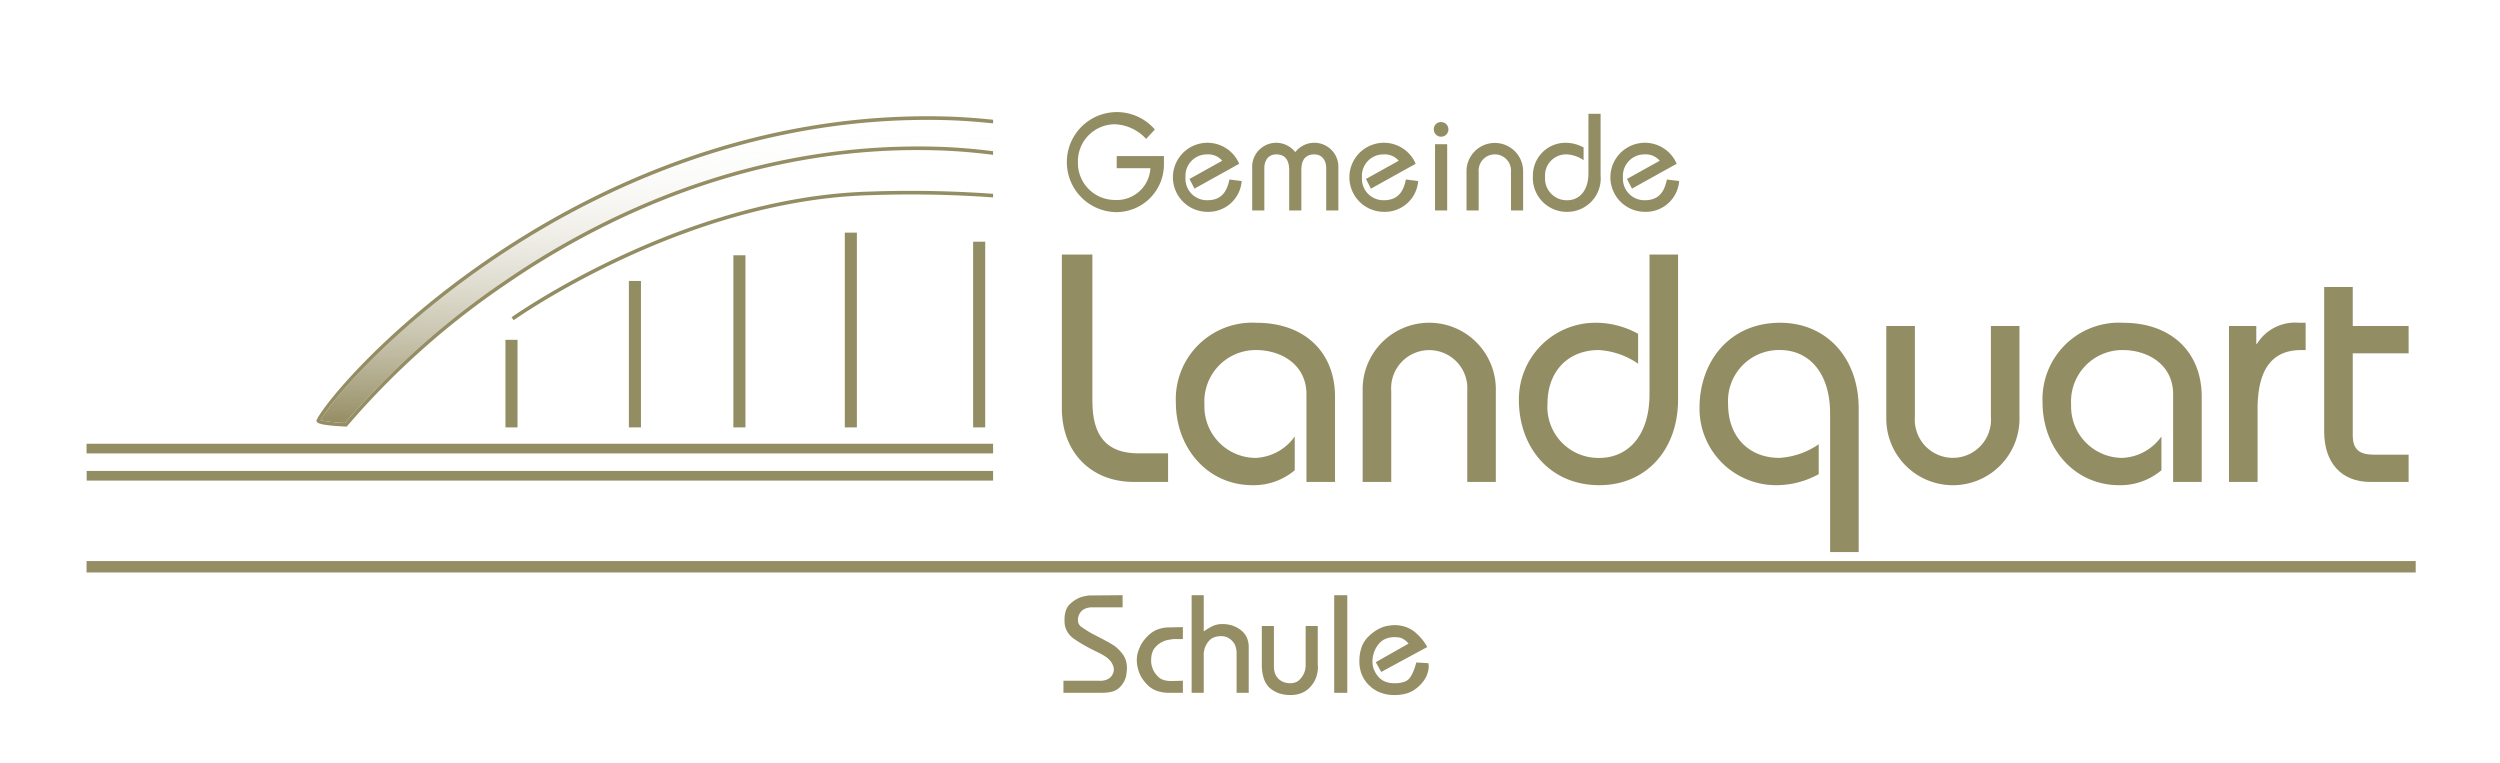 <svg xmlns="http://www.w3.org/2000/svg" xmlns:xlink="http://www.w3.org/1999/xlink" viewBox="0 0 250.75 76.5"><defs><style>.cls-1{isolation:isolate;}.cls-2{fill:#938d63;}.cls-3{fill:#958d63;}.cls-4{mix-blend-mode:overlay;fill:url(#Unbenannter_Verlauf_4);}</style><linearGradient id="Unbenannter_Verlauf_4" x1="66.123" y1="11.632" x2="65.676" y2="42.86" gradientUnits="userSpaceOnUse"><stop offset="0" stop-color="#fff" stop-opacity="0"/><stop offset="1" stop-color="#958d63"/></linearGradient></defs><title>Zeichenfläche 1</title><g class="cls-1"><g id="Ebene_1" data-name="Ebene 1"><rect class="cls-2" x="50.696" y="34.084" width="1.212" height="8.784"/><rect class="cls-2" x="63.077" y="28.179" width="1.212" height="14.689"/><rect class="cls-2" x="73.558" y="25.604" width="1.212" height="17.265"/><rect class="cls-2" x="84.733" y="23.333" width="1.212" height="19.535"/><rect class="cls-2" x="97.605" y="24.242" width="1.212" height="18.626"/><rect class="cls-3" x="8.682" y="56.274" width="233.613" height="1.145"/><path class="cls-3" d="M110.18,68.275a1.844,1.844,0,0,0,.586-.035,1.473,1.473,0,0,0,.461-.188,1.011,1.011,0,0,0,.321-.335,1.03,1.03,0,0,0,.084-.978,1.58,1.58,0,0,0-.251-.433,2.133,2.133,0,0,0-.419-.392,4.58,4.58,0,0,0-.573-.349l-.112-.056c-.037-.019-.074-.037-.111-.057l-.112-.056-.112-.056h-.028a.027.027,0,0,1-.021-.007.028.028,0,0,1-.007-.021q-.587-.278-1.124-.586-.538-.308-1.026-.643a2.317,2.317,0,0,1-.719-.782,2.058,2.058,0,0,1-.245-1.005v-.153a2.737,2.737,0,0,1,.147-.937,1.574,1.574,0,0,1,.454-.67,3.295,3.295,0,0,1,.643-.461,2.714,2.714,0,0,1,.712-.265.885.885,0,0,1,.112-.021c.037-.005.074-.012.112-.021a.271.271,0,0,0,.056-.007c.019-.005.042-.012.07-.021a.217.217,0,0,0,.056-.007.218.218,0,0,1,.056-.007l3.407-.028V60.916h-3.184a2.084,2.084,0,0,0-.523.112,1.075,1.075,0,0,0-.398.251,1.232,1.232,0,0,0-.251.349,1.357,1.357,0,0,0-.112.378.039.039,0,0,1-.014.027v.112a1.281,1.281,0,0,0,.021.237.838.838,0,0,0,.077.223.884.884,0,0,0,.321.321q.321.224.621.405.3.182.565.321.28.139.531.272.251.132.503.258c.046.028.091.054.132.077.042.023.082.044.119.062.018.01.039.021.062.035a.441.441,0,0,0,.077.035.192.192,0,0,0,.063.042c.023.009.044.019.063.027.028.019.058.04.091.062a.744.744,0,0,0,.104.063c.028.019.061.039.098.062s.075.045.112.063a3.433,3.433,0,0,1,.482.391,4.213,4.213,0,0,1,.44.503,2.097,2.097,0,0,1,.321.628,2.454,2.454,0,0,1,.112.754c0,.065-.002.136-.007.21-.005.074-.012.148-.021.224-.009.074-.019.151-.028.229a1.799,1.799,0,0,1-.042.23,2.317,2.317,0,0,1-.251.587,2.501,2.501,0,0,1-.433.53,1.615,1.615,0,0,1-.691.37,3.864,3.864,0,0,1-1.026.119h-3.868V68.275Z"/><path class="cls-3" d="M114.034,65.943c.009-.093.023-.19.042-.293a2.117,2.117,0,0,1,.084-.314q.056-.161.126-.328a3.188,3.188,0,0,1,.419-.747,4.179,4.179,0,0,1,.642-.678,2.63,2.63,0,0,1,.873-.488,3.438,3.438,0,0,1,1.11-.168l1.312-.027v1.2h-.991a.918.918,0,0,1-.196.035,1.267,1.267,0,0,0-.209.035,1.792,1.792,0,0,0-.223.042,2.178,2.178,0,0,0-.224.069,2.503,2.503,0,0,0-.481.252,2.268,2.268,0,0,0-.44.391,1.432,1.432,0,0,0-.314.552,2.455,2.455,0,0,0-.104.747V66.376a.487.487,0,0,0,.007.084.479.479,0,0,1,.007.084.26.26,0,0,0,.014.083.271.271,0,0,1,.014.084c.009.037.019.07.028.098l.028.084a1.825,1.825,0,0,0,.224.51,2.64,2.64,0,0,0,.377.468,1.335,1.335,0,0,0,.544.328,2.422,2.422,0,0,0,.754.104h.196l.991-.027v1.215h-1.424a3.833,3.833,0,0,1-1.138-.182,2.471,2.471,0,0,1-.859-.489,4.146,4.146,0,0,1-.594-.67,3.203,3.203,0,0,1-.384-.726c-.038-.103-.07-.208-.098-.314-.028-.107-.051-.212-.07-.314-.019-.103-.033-.2-.042-.293s-.014-.187-.014-.279v-.028C114.02,66.12,114.024,66.036,114.034,65.943Z"/><path class="cls-3" d="M120.736,59.701V63.332q.196-.139.412-.272c.144-.088.291-.17.44-.244a2.052,2.052,0,0,1,.475-.168,2.517,2.517,0,0,1,.544-.056,3.205,3.205,0,0,1,.999.153,2.806,2.806,0,0,1,.859.461,1.976,1.976,0,0,1,.586.733,2.266,2.266,0,0,1,.195.956v4.595h-1.215V65.538a2.148,2.148,0,0,0-.112-.712,1.418,1.418,0,0,0-.335-.545,1.503,1.503,0,0,0-.496-.355,1.471,1.471,0,0,0-.594-.119,2.045,2.045,0,0,0-.684.104,1.297,1.297,0,0,0-.489.301,2.285,2.285,0,0,0-.321.433,2.229,2.229,0,0,0-.195.461q-.014.07-.028.146c-.009.052-.019.101-.028.146a.648.648,0,0,0-.014.133v3.959h-1.215V59.701Z"/><path class="cls-3" d="M127.774,62.787v4.063a1.971,1.971,0,0,0,.112.691,1.58,1.58,0,0,0,.335.538,1.606,1.606,0,0,0,.531.335,1.879,1.879,0,0,0,.67.111,1.484,1.484,0,0,0,.544-.098,1.093,1.093,0,0,0,.433-.308,2.197,2.197,0,0,0,.321-.439,1.822,1.822,0,0,0,.182-.481c.008-.037.016-.072.02-.105.006-.032.012-.067.021-.104v-.056a.146.146,0,0,1,.014-.056v-4.092h1.215v3.952a.04.04,0,0,0,.016.027v.112a3.092,3.092,0,0,1-.189,1.089,2.867,2.867,0,0,1-.566.922,2.342,2.342,0,0,1-.879.621,3.007,3.007,0,0,1-1.131.203,3.517,3.517,0,0,1-1.131-.175,2.744,2.744,0,0,1-.921-.523,2.214,2.214,0,0,1-.607-.95,4.329,4.329,0,0,1-.203-1.41V62.787Z"/><path class="cls-3" d="M135.133,59.701v9.789h-1.312V59.701Z"/><path class="cls-3" d="M141.291,64.547a.35.35,0,0,1-.056-.035.256.256,0,0,1-.056-.062.816.816,0,0,1-.063-.07c-.023-.027-.049-.056-.076-.083-.028-.019-.059-.04-.091-.063a.625.625,0,0,1-.091-.076c-.037-.019-.075-.04-.112-.063a.877.877,0,0,0-.125-.062,1.088,1.088,0,0,0-.328-.098,2.944,2.944,0,0,0-.426-.028,2.215,2.215,0,0,0-.957.195,1.829,1.829,0,0,0-.691.573,2.822,2.822,0,0,0-.419.796,2.726,2.726,0,0,0-.14.865v.042a2.088,2.088,0,0,0,.146.775,2.623,2.623,0,0,0,.427.705,1.736,1.736,0,0,0,.69.503,2.493,2.493,0,0,0,.943.167,2.949,2.949,0,0,0,.956-.133,1.161,1.161,0,0,0,.579-.397,3.622,3.622,0,0,0,.356-.656,6.396,6.396,0,0,0,.286-.853v-.014l.014-.014v-.014l1.215.069v.049a.048.048,0,0,0,.015.035v.118a.044.044,0,0,0,.014.035v.07a2.095,2.095,0,0,1-.014.23c-.01.079-.023.16-.042.244q-.015.056-.035.126c-.014.046-.025.088-.035.125-.019.047-.034.091-.049.133-.014.042-.03.086-.049.133a3.333,3.333,0,0,1-.446.685,3.782,3.782,0,0,1-.685.628,2.737,2.737,0,0,1-.915.439,4.316,4.316,0,0,1-1.165.147,3.954,3.954,0,0,1-1.369-.23,3.287,3.287,0,0,1-1.131-.705,3.162,3.162,0,0,1-.768-1.097,3.484,3.484,0,0,1-.252-1.348,4.185,4.185,0,0,1,.21-1.382,2.787,2.787,0,0,1,.628-1.034,4.427,4.427,0,0,1,.88-.712,3.471,3.471,0,0,1,.964-.404.949.949,0,0,1,.104-.021c.032-.005.067-.012.104-.021a.867.867,0,0,0,.104-.007,1.013,1.013,0,0,0,.105-.021c.074-.009.146-.016.216-.021.07-.005.138-.008.203-.008a3.433,3.433,0,0,1,1.067.161,3.034,3.034,0,0,1,.915.481,5.164,5.164,0,0,1,.733.712,5.512,5.512,0,0,1,.579.838l-4.622,2.5-.545-.978Z"/><path class="cls-4" d="M94.781,12.046c-19.061-.478-34.478,6.915-44.062,13.196C39.684,32.475,33.285,40.11,32.151,42.147a14.004,14.004,0,0,0,2.459.27A81.399,81.399,0,0,1,50.562,28.207C59.63,21.973,74.078,14.689,92.07,14.689q.951,0,1.916.027c1.899.054,3.772.215,5.622.448V12.375C98.019,12.212,96.416,12.087,94.781,12.046Z"/><path class="cls-3" d="M94.79,11.683c-19.151-.485-34.642,6.946-44.271,13.256-11.306,7.41-17.789,15.275-18.75,17.152a.229.229,0,0,0,.006.224c.137.235,1.117.393,2.912.469l.093.004.058-.072a80.206,80.206,0,0,1,15.932-14.208C60.112,22.084,75.201,14.535,93.975,15.08c1.902.055,3.779.216,5.632.451v-.366c-1.85-.233-3.723-.394-5.622-.448q-.965-.028-1.916-.027c-17.992,0-32.439,7.284-41.507,13.518A81.399,81.399,0,0,0,34.611,42.416a14.004,14.004,0,0,1-2.459-.27c1.134-2.036,7.532-9.672,18.567-16.904,9.584-6.281,25.001-13.674,44.062-13.196,1.635.041,3.239.167,4.827.329v-.365C98.022,11.848,96.421,11.723,94.79,11.683Z"/><path class="cls-2" d="M87.137,19.218c-18.816.565-35.659,12.482-35.827,12.603l.212.296c.167-.12,16.923-11.974,35.625-12.535a115.026,115.026,0,0,1,12.459.22v-.363A115.901,115.901,0,0,0,87.137,19.218Z"/><rect class="cls-2" x="8.691" y="47.234" width="90.916" height="0.969"/><rect class="cls-2" x="8.682" y="44.509" width="90.926" height="0.969"/><path class="cls-2" d="M109.566,25.531V40.225c0,3.52,1.434,5.246,4.627,5.246h2.965v2.867h-3.421c-4.398,0-7.233-3.062-7.233-7.363V25.531Z"/><path class="cls-2" d="M131.037,48.338V39.541c0-2.933-2.477-4.432-5.083-4.432a5.156,5.156,0,0,0-5.148,5.475,5.155,5.155,0,0,0,5.115,5.343,5.067,5.067,0,0,0,3.942-2.15v3.389a6.387,6.387,0,0,1-4.236,1.499c-4.496,0-7.689-3.715-7.689-8.309a7.669,7.669,0,0,1,8.08-7.982c4.823,0,7.885,2.932,7.885,7.429v8.536Z"/><path class="cls-2" d="M136.674,48.338v-9.123a6.681,6.681,0,1,1,13.358,0v9.123H147.165v-9.123a3.822,3.822,0,1,0-7.624,0v9.123Z"/><path class="cls-2" d="M168.31,25.531V40.062c0,5.147-3.291,8.602-7.885,8.602-5.083,0-8.08-3.91-8.08-8.537a7.685,7.685,0,0,1,7.525-7.754,8.778,8.778,0,0,1,4.432,1.108v2.998a7.755,7.755,0,0,0-3.942-1.369c-3.095,0-5.147,2.15-5.147,5.377a5.109,5.109,0,0,0,5.213,5.441c2.736,0,5.018-2.085,5.018-6.386V25.531Z"/><path class="cls-2" d="M183.559,55.375V41.496c0-4.301-2.281-6.387-5.018-6.387a5.11,5.11,0,0,0-5.213,5.441c0,3.226,2.053,5.376,5.149,5.376a7.754,7.754,0,0,0,3.941-1.368v2.998a8.785,8.785,0,0,1-4.431,1.107,7.686,7.686,0,0,1-7.526-7.755c0-4.626,2.998-8.536,8.08-8.536,4.594,0,7.885,3.453,7.885,8.601V55.375Z"/><path class="cls-2" d="M202.554,32.699v9.124a6.681,6.681,0,1,1-13.358,0V32.699h2.867v9.124a3.822,3.822,0,1,0,7.624,0V32.699Z"/><path class="cls-2" d="M217.965,48.338V39.541c0-2.933-2.477-4.432-5.082-4.432a5.156,5.156,0,0,0-5.148,5.475,5.155,5.155,0,0,0,5.115,5.343,5.067,5.067,0,0,0,3.942-2.15v3.389a6.386,6.386,0,0,1-4.235,1.499c-4.496,0-7.689-3.715-7.689-8.309a7.669,7.669,0,0,1,8.08-7.982c4.822,0,7.885,2.932,7.885,7.429v8.536Z"/><path class="cls-2" d="M223.568,32.699h2.737v1.792h.065a4.503,4.503,0,0,1,4.235-2.118h.651v2.736H230.834c-2.77,0-4.399,1.695-4.399,5.93v7.299h-2.867Z"/><path class="cls-2" d="M241.586,35.436h-5.604v8.211c0,1.466.684,1.955,2.15,1.955h3.453v2.736h-3.844c-2.933,0-4.627-1.955-4.627-5.051V28.789h2.867v3.91h5.604Z"/><path class="cls-2" d="M114.957,13.934a4.476,4.476,0,0,0-3.13-1.468,3.713,3.713,0,0,0-3.712,3.796,3.713,3.713,0,0,0,3.712,3.795,3.377,3.377,0,0,0,3.559-3.186h-3.38V15.651h4.737v.831a4.78,4.78,0,0,1-4.917,4.792,5.018,5.018,0,1,1,4.003-8.283Z"/><path class="cls-2" d="M119.805,18.92l-.499-.97,3.283-1.828a1.837,1.837,0,0,0-1.51-.637,2.152,2.152,0,0,0-2.174,2.299,2.152,2.152,0,0,0,2.174,2.299c1.44,0,1.981-.859,2.23-2.078l1.233.152a3.346,3.346,0,0,1-3.463,3.089,3.463,3.463,0,1,1,3.213-4.82Z"/><path class="cls-2" d="M125.594,21.108V16.593a2.413,2.413,0,0,1,4.321-1.33,2.413,2.413,0,0,1,4.322,1.33v4.516h-1.219V16.87c0-.845-.472-1.385-1.192-1.385-.79,0-1.302.443-1.302,1.579v4.044h-1.219V17.064c0-1.136-.512-1.579-1.302-1.579-.72,0-1.191.54-1.191,1.385v4.238Z"/><path class="cls-2" d="M137.506,18.92l-.499-.97,3.282-1.828a1.837,1.837,0,0,0-1.51-.637,2.151,2.151,0,0,0-2.174,2.299,2.151,2.151,0,0,0,2.174,2.299c1.441,0,1.981-.859,2.231-2.078l1.232.152a3.345,3.345,0,0,1-3.463,3.089,3.463,3.463,0,1,1,3.214-4.82Z"/><path class="cls-2" d="M144.542,12.244a.734.734,0,1,1-.733.734A.712.712,0,0,1,144.542,12.244Zm-.609,8.865V14.46h1.219v6.648Z"/><path class="cls-2" d="M147.091,21.108V17.23a2.84,2.84,0,1,1,5.679,0v3.878h-1.219V17.23a1.625,1.625,0,1,0-3.241,0v3.878Z"/><path class="cls-2" d="M160.539,11.413v6.178a3.354,3.354,0,0,1-3.352,3.657,3.397,3.397,0,0,1-3.435-3.629,3.267,3.267,0,0,1,3.199-3.297,3.732,3.732,0,0,1,1.884.471v1.274a3.297,3.297,0,0,0-1.676-.582,2.113,2.113,0,0,0-2.188,2.286,2.172,2.172,0,0,0,2.216,2.313c1.164,0,2.133-.887,2.133-2.715V11.413Z"/><path class="cls-2" d="M163.684,18.92l-.498-.97,3.282-1.828a1.837,1.837,0,0,0-1.51-.637,2.152,2.152,0,0,0-2.175,2.299,2.152,2.152,0,0,0,2.175,2.299c1.44,0,1.981-.859,2.229-2.078l1.233.152a3.346,3.346,0,0,1-3.463,3.089,3.463,3.463,0,1,1,3.214-4.82Z"/></g></g></svg>